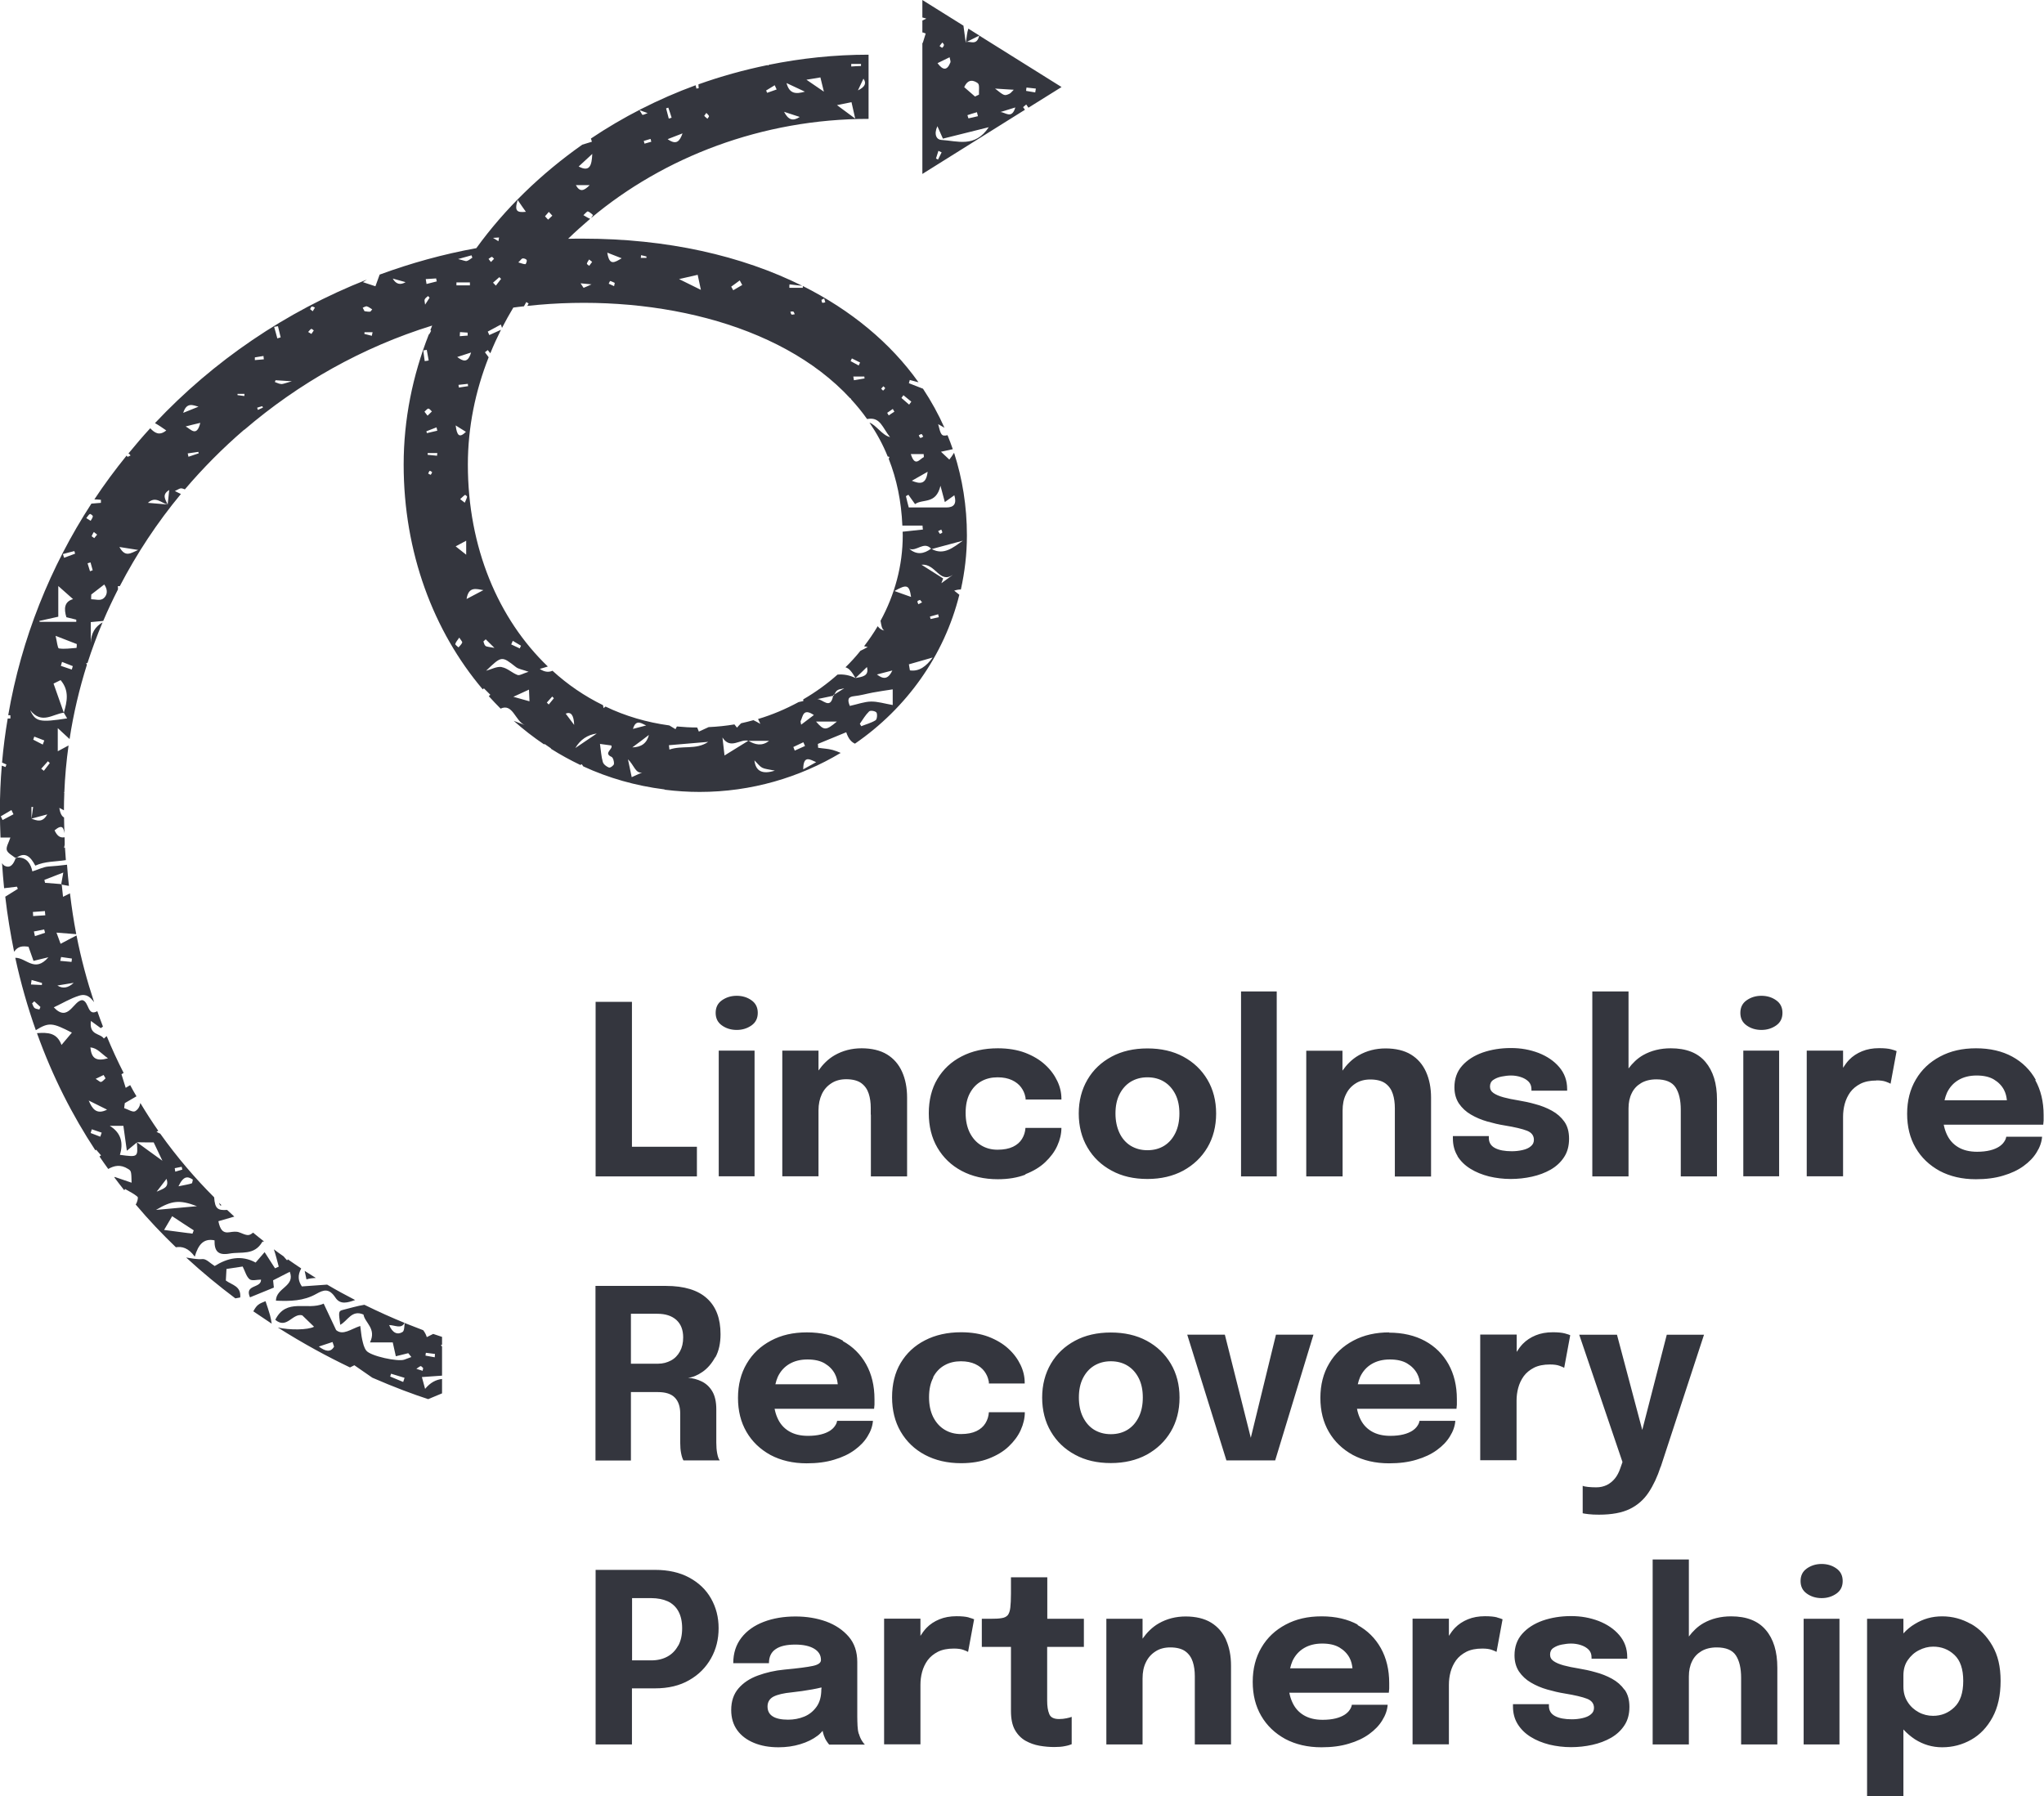 <?xml version="1.0" standalone="no"?>
<!DOCTYPE svg PUBLIC "-//W3C//DTD SVG 1.1//EN" "http://www.w3.org/Graphics/SVG/1.1/DTD/svg11.dtd">
<svg xmlns="http://www.w3.org/2000/svg" id="Layer_1" data-name="Layer 1" viewBox="0 0 159.2 139.92" width="159.2" height="139.92">
  <defs>
    <style>
      .cls-1 {
        fill: #34363e;
        stroke-width: 0px;
      }
    </style>
  </defs>
  <path class="cls-1" d="M153.5,126.5c-.69-.39-1.43-.59-2.23-.59s-1.48.2-2.12.59c-.34.2-.64.45-.9.74v-1.14h-2.83v13.82h2.83v-5.2c.27.3.57.55.9.77.65.41,1.35.62,2.12.62.82,0,1.57-.2,2.26-.59.69-.39,1.24-.97,1.66-1.74.42-.77.63-1.72.63-2.84s-.21-1.99-.64-2.74-.99-1.32-1.68-1.71ZM152.21,133c-.46.44-1.01.66-1.65.66-.39,0-.77-.09-1.12-.28-.35-.19-.64-.45-.86-.8-.22-.34-.33-.74-.33-1.2v-.86c0-.47.11-.87.34-1.2s.51-.59.87-.77c.35-.18.72-.28,1.11-.28.64,0,1.19.21,1.65.64.46.43.69,1.1.69,2.03s-.23,1.62-.7,2.06ZM79.87,91.5c-.62.24-1.34.36-2.15.36-1.07,0-2.01-.22-2.82-.65-.81-.43-1.44-1.04-1.89-1.81-.45-.77-.67-1.67-.67-2.68s.22-1.92.67-2.67c.45-.75,1.07-1.34,1.89-1.76.81-.42,1.75-.63,2.82-.63.8,0,1.52.12,2.13.35.62.24,1.14.55,1.55.93.42.38.73.81.95,1.27.22.46.32.92.32,1.37v.07h-2.79s0-.06,0-.1c0-.03-.01-.07-.02-.11-.05-.26-.16-.51-.33-.74-.17-.23-.41-.42-.71-.56-.3-.14-.67-.22-1.12-.22-.47,0-.9.1-1.27.31-.38.21-.67.52-.89.93-.22.41-.33.92-.33,1.53s.11,1.11.32,1.54c.22.43.51.76.89.99s.8.34,1.28.34.89-.08,1.2-.23c.31-.15.54-.35.7-.61.16-.26.25-.54.27-.86h2.8c0,.46-.11.93-.32,1.39-.21.47-.53.89-.94,1.28-.41.39-.93.7-1.55.94ZM126.84,91.64h-2.82v-14.41h2.82v6c.31-.41.68-.78,1.14-1.04.62-.35,1.34-.53,2.15-.53,1.2,0,2.1.35,2.7,1.06s.9,1.68.9,2.94v5.98h-2.82v-5.19c0-.76-.14-1.34-.41-1.75-.27-.41-.77-.62-1.49-.62-.47,0-.87.1-1.19.29-.32.19-.57.45-.73.79-.17.34-.25.73-.25,1.19v5.29ZM135.78,81.84h2.79v9.79h-2.79v-9.79ZM140.48,126.1h2.79v9.79h-2.79v-9.79ZM143.52,123.16c0,.42-.16.75-.49.98-.33.23-.71.35-1.15.35s-.83-.12-1.15-.35c-.33-.23-.49-.56-.49-.98s.16-.75.49-.98c.33-.23.71-.35,1.15-.35s.83.12,1.15.35c.33.23.49.56.49.98ZM67.82,86.82v-.51c0-.41-.05-.79-.16-1.12-.11-.34-.3-.61-.57-.81-.27-.2-.67-.31-1.18-.31-.44,0-.83.1-1.15.31-.33.21-.58.49-.75.85s-.26.78-.26,1.26v5.14h-2.82v-9.79h2.82v1.55c.34-.48.74-.89,1.26-1.19.63-.36,1.33-.54,2.1-.54s1.46.16,1.98.48c.52.32.91.77,1.17,1.35.26.58.39,1.25.39,2.01v6.14h-2.82v-4.81ZM138.83,78.9c0,.42-.16.75-.49.98-.33.23-.71.35-1.15.35s-.83-.12-1.15-.35c-.33-.23-.49-.56-.49-.98s.16-.75.49-.98c.33-.23.71-.35,1.15-.35s.83.12,1.15.35c.33.23.49.56.49.98ZM146.15,84.17c-.49,0-.9.08-1.24.25-.33.17-.6.39-.8.66-.2.28-.34.58-.43.91-.09.33-.13.67-.13,1v4.64h-2.83v-9.79h2.83v1.34c.14-.22.29-.43.47-.62.28-.29.62-.51,1.01-.67.39-.16.83-.24,1.33-.24.4,0,.71.03.94.09s.36.11.42.14l-.47,2.54c-.06-.04-.18-.09-.37-.16-.19-.07-.44-.1-.74-.1ZM99.44,91.64h-2.78v-14.41h2.78v14.41ZM137.53,126.97c.6.7.9,1.68.9,2.94v5.98h-2.82v-5.19c0-.76-.14-1.34-.41-1.75-.27-.41-.77-.62-1.49-.62-.47,0-.87.1-1.19.29-.32.19-.57.45-.73.79-.17.34-.25.73-.25,1.19v5.29h-2.82v-14.41h2.82v6c.31-.41.68-.78,1.14-1.04.62-.35,1.34-.53,2.15-.53,1.2,0,2.1.35,2.7,1.06ZM104.56,91.64h-2.82v-9.79h2.82v1.55c.34-.48.74-.89,1.26-1.19.63-.36,1.33-.54,2.1-.54s1.46.16,1.98.48c.52.32.91.77,1.17,1.35.26.58.39,1.25.39,2.01v6.14h-2.82v-5.32c0-.41-.05-.79-.16-1.12-.11-.34-.3-.61-.57-.81-.27-.2-.67-.31-1.18-.31-.44,0-.83.1-1.15.31-.33.21-.58.49-.75.85-.18.36-.26.78-.26,1.26v5.14ZM108.21,103.79c-1.06,0-1.99.21-2.8.64-.81.43-1.44,1.02-1.89,1.79-.45.76-.68,1.65-.68,2.67s.22,1.89.66,2.65c.44.76,1.07,1.36,1.87,1.8.81.43,1.75.65,2.82.65.8,0,1.51-.09,2.13-.28.62-.18,1.15-.43,1.59-.75.44-.32.78-.67,1.02-1.07.25-.4.39-.8.42-1.21h-2.79c-.02.13-.07.26-.17.4-.09.14-.23.27-.4.38-.18.11-.4.21-.69.28-.28.07-.62.11-1.01.11-.59,0-1.08-.12-1.48-.36-.4-.24-.7-.58-.9-1.04-.1-.22-.17-.46-.22-.71h7.75c.01-.07.02-.18.03-.32,0-.14,0-.29,0-.43,0-1.04-.22-1.95-.65-2.72s-1.04-1.38-1.83-1.81c-.79-.43-1.73-.65-2.82-.65ZM105.75,107.84c.05-.21.11-.41.19-.59.21-.44.51-.77.9-1,.39-.23.86-.35,1.41-.35s1,.1,1.35.31c.35.21.61.48.78.8.14.26.2.54.23.82h-4.85ZM118.13,103.97v1.34c.14-.22.29-.43.47-.62.28-.29.62-.51,1.01-.67.39-.16.83-.24,1.33-.24.4,0,.71.03.94.09.22.06.36.11.42.14l-.47,2.54c-.06-.04-.18-.09-.37-.16-.19-.07-.44-.1-.74-.1-.49,0-.9.08-1.24.25-.33.17-.6.39-.8.66-.2.28-.34.58-.43.91s-.13.67-.13,1v4.64h-2.83v-9.79h2.83ZM81.85,106.23c-.45.77-.68,1.65-.68,2.64s.23,1.89.68,2.65c.45.77,1.08,1.37,1.88,1.8.8.44,1.73.65,2.79.65s1.99-.22,2.79-.65c.8-.44,1.43-1.04,1.88-1.8.45-.76.68-1.65.68-2.65s-.23-1.88-.68-2.64c-.45-.76-1.08-1.36-1.88-1.79-.8-.43-1.73-.64-2.79-.64s-1.99.21-2.79.64c-.8.43-1.43,1.02-1.88,1.79ZM84.34,107.37c.21-.42.5-.75.87-.98.38-.23.81-.35,1.31-.35s.94.12,1.31.35c.37.23.66.56.87.98.21.42.31.92.31,1.49s-.1,1.08-.31,1.51c-.21.43-.49.76-.87,1-.37.23-.81.35-1.31.35s-.93-.12-1.31-.35c-.37-.23-.66-.57-.87-1-.21-.43-.31-.94-.31-1.51s.1-1.07.31-1.49ZM92.48,103.97h2.92l2.02,8.03,1.96-8.03h2.92l-2.98,9.79h-3.8l-3.05-9.79ZM86.58,91.19c.8.44,1.73.65,2.79.65s1.99-.22,2.79-.65c.8-.44,1.43-1.04,1.88-1.8.45-.76.68-1.65.68-2.65s-.23-1.88-.68-2.64c-.45-.76-1.08-1.36-1.88-1.79-.8-.43-1.73-.64-2.79-.64s-1.99.21-2.79.64c-.8.43-1.43,1.02-1.88,1.79-.45.77-.68,1.65-.68,2.64s.23,1.89.68,2.65c.45.77,1.08,1.37,1.88,1.8ZM87.19,85.25c.21-.42.5-.75.87-.98.38-.23.81-.35,1.31-.35s.94.12,1.31.35c.37.23.66.56.87.98.21.42.31.92.31,1.49s-.1,1.08-.31,1.51c-.21.43-.49.76-.87,1-.37.23-.81.35-1.31.35s-.93-.12-1.31-.35c-.37-.23-.67-.57-.87-1s-.31-.93-.31-1.51.1-1.07.31-1.49ZM72.69,107.31c-.22.41-.33.92-.33,1.53s.11,1.11.32,1.54c.22.43.51.76.89.99s.8.34,1.28.34.89-.08,1.2-.23c.31-.15.54-.35.7-.61.16-.26.25-.54.27-.86h2.8c0,.46-.11.93-.32,1.39-.21.47-.53.89-.94,1.28-.41.39-.93.7-1.55.94-.62.24-1.34.36-2.15.36-1.07,0-2.01-.22-2.82-.65-.81-.43-1.44-1.04-1.89-1.81s-.67-1.67-.67-2.68.22-1.92.67-2.67,1.07-1.34,1.89-1.76c.81-.42,1.75-.63,2.82-.63.8,0,1.52.12,2.13.35.62.24,1.14.55,1.55.93.42.38.73.81.95,1.27.22.46.32.92.32,1.37v.07h-2.79s0-.06,0-.1-.01-.07-.02-.11c-.05-.26-.16-.51-.33-.74-.17-.23-.41-.42-.71-.56-.3-.14-.67-.22-1.12-.22-.47,0-.9.1-1.27.31-.38.21-.67.52-.89.93ZM158.56,84.12c-.43-.77-1.04-1.38-1.83-1.81-.79-.43-1.73-.65-2.82-.65s-1.99.21-2.8.64c-.81.43-1.44,1.02-1.89,1.79-.45.76-.68,1.65-.68,2.67s.22,1.89.66,2.65c.44.76,1.07,1.36,1.87,1.8.81.43,1.75.65,2.82.65.8,0,1.51-.09,2.13-.28.62-.18,1.15-.43,1.59-.75.44-.32.78-.67,1.02-1.07.25-.4.39-.8.42-1.21h-2.79c-.02.13-.07.26-.17.4-.09.14-.23.27-.4.38-.18.11-.4.21-.69.28-.28.07-.62.11-1.01.11-.59,0-1.08-.12-1.48-.36-.4-.24-.7-.58-.9-1.04-.1-.22-.17-.46-.22-.71h7.75c.01-.07.02-.18.03-.32,0-.14,0-.29,0-.43,0-1.04-.22-1.95-.65-2.72ZM151.45,85.72c.05-.21.11-.41.19-.59.21-.44.51-.77.9-1,.39-.23.86-.35,1.41-.35s1,.1,1.35.31c.35.21.61.48.78.8.14.26.2.54.23.82h-4.85ZM113.53,90.06c-.25-.4-.37-.86-.37-1.38v-.18h2.8v.14c0,.36.16.62.48.79.32.17.76.25,1.31.25.28,0,.56-.03.82-.09.27-.06.49-.15.65-.29.17-.13.25-.3.25-.51,0-.33-.18-.57-.54-.71-.36-.14-.94-.28-1.74-.41-.45-.07-.9-.18-1.36-.31-.46-.13-.88-.31-1.27-.54-.38-.22-.69-.51-.93-.86-.23-.35-.35-.77-.35-1.26,0-.67.2-1.23.6-1.68.4-.45.93-.79,1.6-1.03.67-.23,1.4-.35,2.2-.35s1.48.13,2.15.38c.66.26,1.2.62,1.61,1.1.41.48.62,1.05.62,1.71v.13h-2.78v-.11c0-.25-.08-.45-.23-.6-.16-.16-.36-.27-.6-.35-.24-.08-.5-.12-.76-.12-.23,0-.48.03-.73.08-.26.05-.47.14-.65.26-.18.12-.26.3-.26.52,0,.21.09.38.28.51.19.13.45.24.78.33.33.09.72.17,1.16.24.42.07.86.16,1.31.29.46.12.89.29,1.29.51.4.22.72.5.97.85.25.35.37.8.37,1.33,0,.57-.13,1.05-.39,1.44-.26.4-.61.72-1.04.97-.44.25-.92.43-1.46.55-.54.12-1.09.18-1.66.18s-1.15-.07-1.69-.2c-.54-.14-1.02-.33-1.45-.6-.42-.26-.76-.59-1.01-.99ZM75.45,126c.22.06.36.11.42.14l-.47,2.54c-.06-.04-.18-.09-.37-.16-.19-.07-.44-.1-.74-.1-.49,0-.9.08-1.24.25-.33.17-.6.39-.8.66-.2.28-.34.58-.43.91-.09.33-.13.67-.13,1v4.64h-2.83v-9.79h2.83v1.34c.14-.22.29-.43.47-.62.28-.29.62-.51,1.01-.67.39-.16.83-.24,1.33-.24.4,0,.71.03.94.09ZM65.67,104.44c-.79-.43-1.73-.65-2.82-.65s-1.99.21-2.8.64c-.81.43-1.44,1.02-1.89,1.79-.45.76-.68,1.65-.68,2.67s.22,1.89.66,2.65c.44.76,1.07,1.36,1.87,1.8.81.43,1.75.65,2.82.65.8,0,1.51-.09,2.13-.28.62-.18,1.15-.43,1.59-.75.44-.32.78-.67,1.02-1.07.25-.4.39-.8.42-1.21h-2.79c-.02.13-.07.26-.17.4-.09.14-.23.27-.4.38-.18.11-.4.21-.69.28-.28.07-.62.11-1.01.11-.59,0-1.08-.12-1.48-.36-.4-.24-.7-.58-.9-1.04-.1-.22-.17-.46-.22-.71h7.75c.01-.07.02-.18.03-.32,0-.14,0-.29,0-.43,0-1.04-.22-1.95-.65-2.72s-1.04-1.38-1.83-1.81ZM60.39,107.84c.05-.21.11-.41.19-.59.21-.44.51-.77.9-1,.39-.23.86-.35,1.41-.35s1,.1,1.35.31c.35.21.61.48.78.8.14.26.2.54.23.82h-4.85ZM81.56,126.1h2.86v2.19h-2.86v4.19c0,.42.05.77.16,1.03.1.27.36.4.76.4.21,0,.4-.02.59-.06.18-.04.31-.07.4-.11v2.13c-.12.05-.3.11-.53.15-.23.05-.51.07-.82.07-.37,0-.75-.03-1.15-.1-.4-.07-.76-.2-1.1-.39-.33-.19-.61-.47-.82-.84-.21-.37-.31-.87-.31-1.48v-4.99h-2.27v-2.19h.66c.37,0,.66-.01.88-.05.22-.03.37-.11.48-.23.1-.13.17-.32.2-.59.03-.26.05-.63.05-1.1v-1.26h2.83v3.23ZM95.49,127.74c.26.58.39,1.25.39,2.01v6.14h-2.82v-5.32c0-.41-.05-.79-.16-1.12-.11-.34-.3-.61-.57-.81-.27-.2-.67-.31-1.18-.31-.44,0-.83.1-1.15.31-.33.21-.58.49-.75.85-.18.36-.26.78-.26,1.26v5.14h-2.82v-9.79h2.82v1.55c.34-.48.74-.89,1.26-1.19.63-.36,1.33-.54,2.1-.54s1.46.16,1.98.48c.52.32.91.77,1.17,1.35ZM66.89,135.07c-.06-.19-.09-.4-.1-.63-.01-.23-.02-.47-.02-.72v-4.25c0-.8-.22-1.46-.67-1.98-.45-.52-1.03-.91-1.76-1.18-.73-.26-1.52-.39-2.38-.39-.92,0-1.75.14-2.48.42-.73.28-1.31.69-1.73,1.23-.42.54-.64,1.2-.64,1.99h2.78c0-.5.18-.87.53-1.1.35-.24.86-.35,1.52-.35.63,0,1.12.11,1.47.32.35.21.53.5.53.87v.02c0,.21-.21.36-.62.45-.41.09-1.16.19-2.24.29-.74.07-1.42.23-2.05.46-.63.23-1.13.56-1.51,1-.38.44-.57,1-.57,1.69,0,.62.16,1.14.47,1.57.31.43.75.76,1.31.99.56.23,1.19.34,1.91.34.6,0,1.17-.08,1.69-.24.53-.16.98-.38,1.36-.67.15-.11.26-.24.38-.37.03.11.05.23.09.34.06.17.13.33.22.46.09.13.15.22.2.27h2.78c-.06-.06-.14-.15-.23-.3-.09-.14-.17-.32-.23-.53ZM63.97,131.58c0,.57-.12,1.02-.37,1.37-.25.35-.57.61-.96.77-.39.16-.81.24-1.26.24-.53,0-.94-.09-1.2-.26-.27-.17-.4-.43-.4-.77s.16-.61.47-.77c.32-.16.79-.27,1.42-.33.53-.06,1.06-.13,1.6-.23.25-.04.49-.1.71-.15v.12ZM49.22,78.04v11.29h5.06v2.31h-7.89v-13.6h2.83ZM53.68,122.89c-.74-.4-1.63-.6-2.66-.6h-4.63v13.6h2.83v-4.37h1.8c1.03,0,1.92-.21,2.66-.64.74-.42,1.3-.99,1.7-1.7.4-.71.59-1.49.59-2.35s-.2-1.62-.59-2.31c-.39-.69-.96-1.23-1.7-1.63ZM52.82,128.19c-.2.37-.48.66-.83.85-.36.2-.78.3-1.27.3h-1.49v-4.85h1.49c.5,0,.93.09,1.29.25.36.17.64.43.83.78.19.35.29.79.29,1.32s-.1.98-.3,1.35ZM55.72,105.73c.27-.49.4-1.1.4-1.8,0-1.22-.35-2.15-1.06-2.79-.7-.64-1.77-.97-3.19-.97h-5.49v13.6h2.76v-5.33h2.09c.61,0,1.05.14,1.33.43.28.29.42.7.42,1.24v2.27c0,.31.02.58.07.83.05.25.11.43.18.55h2.83c-.09-.1-.15-.29-.2-.54-.05-.26-.07-.54-.07-.84v-2.6c0-.59-.11-1.06-.32-1.41-.21-.35-.49-.6-.82-.76-.33-.16-.69-.26-1.06-.28.36-.04.73-.19,1.12-.46.39-.27.72-.65.99-1.14ZM52.96,105.27c-.17.31-.4.55-.7.71s-.63.25-1,.25h-2.12v-3.89h2.06c.63,0,1.12.16,1.48.48.35.32.53.77.53,1.36,0,.42-.08.78-.25,1.09ZM59.02,78.9c0,.42-.16.75-.49.98-.33.23-.71.35-1.15.35s-.83-.12-1.15-.35c-.33-.23-.49-.56-.49-.98s.16-.75.49-.98c.33-.23.71-.35,1.15-.35s.83.12,1.15.35c.33.23.49.56.49.98ZM105.76,126.56c-.79-.43-1.73-.65-2.82-.65s-1.99.21-2.8.64c-.81.43-1.44,1.02-1.89,1.79-.45.76-.68,1.65-.68,2.67s.22,1.89.66,2.65c.44.76,1.07,1.36,1.87,1.8.81.43,1.75.65,2.82.65.8,0,1.51-.09,2.13-.28.62-.18,1.15-.43,1.59-.75.44-.32.78-.67,1.02-1.07.25-.4.39-.8.42-1.21h-2.79c-.02.13-.07.26-.17.4-.09.14-.23.27-.4.38-.18.11-.4.21-.69.28-.28.07-.62.11-1.01.11-.59,0-1.08-.12-1.48-.36-.4-.24-.7-.58-.9-1.04-.1-.22-.17-.46-.22-.71h7.75c.01-.07.02-.18.03-.32,0-.14,0-.29,0-.43,0-1.04-.22-1.95-.65-2.72s-1.04-1.38-1.83-1.81ZM100.48,129.97c.05-.21.11-.41.19-.59.21-.44.51-.77.9-1,.39-.23.86-.35,1.41-.35s1,.1,1.35.31c.35.21.61.48.78.8.14.26.2.54.23.82h-4.85ZM116.61,126c.22.06.36.11.42.14l-.47,2.54c-.06-.04-.18-.09-.37-.16-.19-.07-.44-.1-.74-.1-.49,0-.9.08-1.24.25-.33.17-.6.39-.8.66-.2.28-.34.58-.43.91s-.13.67-.13,1v4.64h-2.83v-9.79h2.83v1.34c.14-.22.29-.43.47-.62.28-.29.62-.51,1.01-.67.39-.16.83-.24,1.33-.24.4,0,.71.03.94.09ZM126.54,131.63c.25.35.37.8.37,1.33,0,.57-.13,1.05-.39,1.44-.26.4-.61.72-1.04.97-.44.25-.92.43-1.46.55-.54.12-1.09.18-1.66.18s-1.15-.07-1.69-.2c-.54-.14-1.02-.33-1.45-.6-.42-.26-.76-.59-1.01-.99-.25-.4-.37-.86-.37-1.38v-.18h2.8v.14c0,.36.16.62.48.79.32.17.76.25,1.31.25.28,0,.56-.03.82-.09s.49-.15.65-.29c.17-.13.25-.3.25-.51,0-.33-.18-.57-.54-.71-.36-.14-.94-.28-1.74-.41-.45-.07-.9-.18-1.36-.31-.46-.13-.88-.31-1.27-.54-.38-.22-.69-.51-.93-.86-.23-.35-.35-.77-.35-1.26,0-.67.2-1.23.6-1.68.4-.45.93-.79,1.6-1.03.67-.23,1.4-.35,2.2-.35s1.48.13,2.15.38c.66.26,1.2.62,1.61,1.1.41.48.62,1.05.62,1.71v.13h-2.78v-.11c0-.25-.08-.45-.23-.6-.16-.16-.36-.27-.6-.35-.24-.08-.5-.12-.76-.12-.23,0-.48.03-.73.08-.26.05-.47.14-.65.26-.18.12-.26.3-.26.52,0,.21.09.38.28.51.19.13.45.24.78.33.33.09.72.17,1.16.24.42.07.86.16,1.31.29.46.12.89.29,1.29.51s.72.5.97.85ZM129.34,114.26c-.25.77-.56,1.43-.93,1.99-.37.56-.85.99-1.46,1.29-.61.3-1.41.45-2.41.45-.31,0-.58-.01-.82-.04-.24-.03-.39-.05-.45-.07v-2.14c.08.04.22.07.42.09.2.02.41.03.64.03.3,0,.57-.06.82-.18.24-.12.45-.29.63-.51.18-.22.31-.48.41-.77l.18-.51-3.37-9.92h2.94l1.97,7.42,1.91-7.42h2.9l-3.37,10.29ZM55.98,81.84h2.79v9.79h-2.79v-9.79ZM1.25,66.87s-.02-.02-.03-.03c-.15.45-.41.85-.88.59-.07-.04-.13-.11-.18-.19.05.66.09,1.32.16,1.95.33-.04.66-.08,1-.12.02.06.05.11.07.17-.34.21-.67.41-.98.61.17,1.48.41,2.91.69,4.29.31-.46.69-.45,1.12-.39.12.34.24.69.39,1.1.37-.09.67-.16,1.16-.28-1.07,1.24-1.72.03-2.58.04.43,1.99.97,3.86,1.6,5.64,1.04-.65,1.32-.57,2.81.19-.23.27-.45.53-.81.96-.35-.95-1.04-.98-1.91-.92,1.22,3.41,2.78,6.44,4.55,9.13.02-.02.04-.03.06-.05.13.15.25.29.38.44-.04.03-.08.06-.12.09.22.33.45.65.68.97.47-.26.95-.38,1.55,0,.24.15.25.18.27,1.07-.44-.15-.85-.29-1.32-.45,0,.01-.01.03-.02.04.25.34.51.67.77,1,.02-.03.04-.07.06-.1.33.2.7.36.98.62.06.06-.03.42-.15.59,1.01,1.2,2.06,2.3,3.13,3.33.47-.08.97.04,1.47.73.28-.96.7-1.44,1.54-1.27-.02.86.29,1.19,1.18,1.03.9-.16,1.91.17,2.54-.91.01-.02.07-.03.14-.03-.29-.22-.57-.46-.86-.69-.34.28-.45.23-1.07-.02-.22-.09-.51-.05-.76-.01-.54.09-.74-.23-.87-.86.43-.13.85-.25,1.24-.36-.19-.17-.37-.35-.56-.52-.73.05-.95-.09-1.01-.98-1.47-1.47-2.89-3.12-4.2-4.96-.09-.04-.19-.08-.29-.15.05-.02.09-.04.14-.07-.48-.69-.95-1.42-1.4-2.17-.04.27-.17.5-.4.64-.19.11-.57-.15-.86-.24.02-.13.03-.26.05-.39.29-.17.59-.34.91-.53-.17-.28-.33-.57-.49-.87-.11.07-.21.13-.35.21-.13-.42-.23-.74-.33-1.06.06-.03.12-.07.17-.1-.47-.92-.91-1.88-1.32-2.87-.07.06-.14.12-.22.19-.29-.43-1.16-.23-1.01-1.37.3.22.51.37.77.56.05-.04.11-.08.17-.12-.15-.39-.3-.8-.44-1.2-.78.43-.63-.74-1.16-.86-.7,0-1.08,1.78-2.23.56.68-.32,1.3-.7,1.98-.91.58-.18.88.14,1.16.51-.54-1.64-1.01-3.36-1.37-5.2-.38.2-.78.4-1.24.65-.09-.25-.19-.53-.32-.87.58.04,1.06.08,1.54.12-.2-1.03-.36-2.09-.49-3.18-.17.08-.34.17-.54.27-.04-.38-.07-.67-.1-.94-.01,0-.03,0-.04,0l.04-.04s-.04.04-.04.03c0-.01,0-.02,0-.04-.42-.03-.84-.07-1.26-.1-.02-.08-.04-.15-.05-.23.43-.17.87-.34,1.47-.57-.07.4-.12.65-.16.9,0,0,.02,0,.03,0,0,.01,0,.03,0,.04.19.03.38.07.57.1-.06-.54-.11-1.1-.15-1.65-.48.06-.96.11-1.45.14-.38.03-.75.22-1.25.38-.11-.54-.41-1.12-1.17-1.08-.02.01-.04.03-.06.04h0ZM3.07,78.64c-.13-.04-.28-.04-.38-.12-.09-.08-.13-.23-.19-.36.06-.05.11-.1.17-.16.16.15.32.3.48.44-.03.06-.05.12-.08.19ZM3.25,76.73c-.28-.01-.56-.03-.84-.04.02-.12.03-.24.05-.35.27.08.54.16.81.23,0,.05,0,.11-.01.16ZM7.82,88.55c-.25-.1-.51-.2-.76-.29.03-.1.06-.19.09-.29.26.09.52.17.77.26-.04.11-.07.22-.11.32ZM14.99,96.1c-.7-.09-1.4-.18-2.21-.29.18-.3.36-.61.63-1.07.59.39,1.13.75,1.68,1.1-.03.09-.07.17-.1.26ZM12.15,94.25c1.23-.73,1.82-.81,3.19-.29-1.01.09-2.02.19-3.19.29ZM15.02,91.89c-.03.12-.04.27-.08.29-.24.08-.5.12-1.04.23.41-.86.74-.77,1.12-.52ZM14.15,90.89c.02.07.03.15.05.22-.18.05-.37.11-.55.16-.01-.09-.03-.18-.04-.27.18-.04.36-.07.54-.11ZM12.2,92.83c.34-.44.52-.68.77-1,.22.68-.22.75-.77,1ZM9.61,87.7c.08.58.16,1.14.27,1.94.35-.29.57-.47.79-.65,0,0,0-.01,0-.02v.02s0-.02,0-.01h.01c.4.01.81.01,1.29.01.18.38.37.78.68,1.43-.81-.59-1.39-1-1.97-1.43h-.02s0,0,0,0c.09,1.16.09,1.16-1.32.97.28-.93.1-1.71-.79-2.26h1.06ZM8.41,82.44c-.93.26-1.29,0-1.37-.85.54.05.82.46,1.37.85ZM8.22,84c-.12.1-.22.25-.35.28-.09.02-.21-.12-.42-.24.26-.12.44-.21.62-.3.05.09.1.17.15.26ZM8.34,86.44c-.83.42-1.16-.07-1.43-.71.43.21.86.43,1.43.71ZM4.76,74.55c.28.04.56.08.84.12,0,.09-.02.17-.03.26-.29-.03-.59-.06-.88-.08.02-.1.05-.2.07-.3ZM5.74,76.56q-.65.61-1.27.21c.53-.09.9-.15,1.27-.21ZM2.72,72.92c-.03-.12-.05-.24-.08-.36.26-.05.53-.11.8-.16.02.09.05.17.07.26-.26.09-.52.18-.78.26ZM3.5,70.97c0,.11.02.22.03.33-.32.02-.64.04-.95.06,0-.11-.01-.22-.02-.32.31-.02.63-.05.94-.07ZM79.69,8.34c.08-.07.16-.13.24-.2.06.08.11.16.17.25l2.58-1.61-6.41-4.01c-.18.78-.64.45-.98.49-.03.01-.05.03-.08.04,0-.01,0-.03,0-.04-.06-.42-.11-.83-.17-1.26l-3.2-2v1.36c.1.03.2.05.31.09-.11.05-.21.1-.31.15v.97s.01-.03.02-.05c.08.03.16.06.24.09-.08.25-.15.49-.23.74-.01,0-.02,0-.03-.01v10.21l7.99-5c-.05-.07-.1-.14-.15-.21ZM79.95,6.82c.24.03.49.05.73.08-.02.1-.03.2-.05.3-.24-.04-.47-.08-.71-.12,0-.08.02-.17.03-.26ZM76.17,6.5c.14.1.06.57.08.87-.1.05-.21.1-.31.15-.29-.25-.57-.5-.84-.73.31-.7.77-.52,1.07-.3ZM76.17,9.05c-.25.06-.49.12-.74.17-.01,0-.05-.16-.08-.25.25-.08.49-.16.74-.23.03.11.05.21.08.32ZM73.39,3.3c.05.07.13.13.13.2,0,.08-.07.17-.13.22-.02.02-.12-.07-.21-.13.07-.1.14-.19.22-.28ZM73.96,4.46c.03.17.1.32.06.41-.26.65-.58.61-1,.05.34-.17.61-.3.94-.46ZM73.06,12.43c-.05-.03-.11-.05-.16-.08.06-.2.13-.4.19-.6.08.04.16.08.25.12-.09.19-.18.37-.28.56ZM73.31,10.9c-.35-.02-.6-.41-.3-1.07.16.35.25.57.43.97,1.1-.27,2.24-.56,3.57-.89-1.08,1.63-2.45,1.06-3.7.99ZM78.95,7c-.15.15-.23.26-.34.31-.38.17-.39.16-1.11-.41.67.04,1.02.07,1.45.09ZM77.91,8.73c.34-.11.68-.21,1.17-.36-.28.96-.8.35-1.17.36ZM51.75,61.5s.03.01.05.02c.88.11,1.78.17,2.69.17,4.04,0,7.79-1.13,10.99-3.04-.21-.09-.41-.17-.63-.23-.36-.1-.75-.11-1.13-.17,0-.1-.01-.2-.02-.3.71-.29,1.42-.58,2.21-.91.17.52.41.77.68.89,4.01-2.76,6.95-6.85,8.13-11.6-.13-.1-.26-.2-.4-.32.21-.07.37-.09.52-.09.3-1.36.47-2.76.47-4.21,0-2.27-.35-4.42-1-6.44-.11.19-.24.36-.37.53-.17-.16-.35-.32-.65-.61.44-.1.68-.15.92-.2,0,.01,0,.02.01.03-.13-.38-.27-.75-.42-1.12-.48.12-.53-.05-.73-.86.17.1.33.19.49.28-.47-1.06-1.03-2.07-1.67-3.04-.37-.14-.74-.29-1.1-.43.02-.08.05-.17.07-.25.23.06.45.12.68.18-2.18-3.07-5.25-5.61-9.01-7.5,0,.04,0,.09,0,.14h-1.05c0-.09,0-.18.01-.27.33.04.66.08.99.11-4.72-2.35-10.53-3.67-17.08-3.67-.39,0-.77,0-1.15.01.55-.54,1.13-1.05,1.72-1.56,0,0,0,0,0,0-.16-.04-.31-.16-.53-.28.16-.14.28-.31.35-.29.14.04.27.18.4.28-.05.07-.11.18-.16.24,5.66-4.75,13.32-7.73,21.62-7.73v-5c-2.66,0-5.27.28-7.78.79,0,.02-.01.03-.02.05-.02-.01-.05-.02-.07-.03-1.85.38-3.65.88-5.38,1.5,0,.1.01.2.02.3-.06.01-.12.02-.18.03-.02-.09-.04-.17-.06-.26-2.92,1.07-5.67,2.48-8.17,4.16,0,0,.01,0,.02,0,.02.08.05.16.07.24-.25.08-.5.15-.75.23-3.22,2.27-6.03,4.99-8.25,8.06-2.59.47-5.11,1.17-7.53,2.06-.13.36-.22.61-.33.91-.28-.09-.56-.19-.97-.32.11-.07.21-.13.3-.2-6.32,2.49-11.95,6.34-16.5,11.18.29.16.58.36.88.57-.55.45-.91.18-1.25-.17-.59.64-1.15,1.3-1.7,1.97,0,0,.01,0,.01,0,.06.01.11.1.16.15-.08.04-.15.07-.23.11-.03-.03-.05-.07-.08-.1-.89,1.1-1.73,2.23-2.51,3.41.17,0,.34.02.51.03,0,.08,0,.16,0,.24-.25.02-.49.04-.74.06,0,0,0,0,0,0-3.2,4.92-5.45,10.5-6.48,16.48.06,0,.11,0,.17.01,0,.08,0,.16,0,.25h-.21c-.19,1.13-.34,2.27-.44,3.43.11.05.23.1.34.15-.02.07-.05.14-.07.2-.09-.04-.19-.07-.29-.11-.1,1.19-.15,2.38-.15,3.59,0,.69.03,1.35.05,2.01h.77c-.12.38-.35.73-.28.98.08.25.42.41.67.61,0,0,0,0,0-.01.03,0,.06,0,.09,0,.69-.51,1.11-.05,1.46.61.77-.35,1.59-.3,2.38-.43-.02-.33-.05-.65-.07-.98-.02.01-.04.02-.07.03.02-.09.04-.18.05-.25,0-.19,0-.39-.01-.58-.39.08-.61-.17-.78-.54.65-.54.7-.13.77.23-.01-.41-.03-.81-.03-1.23-.17-.09-.3-.3-.37-.75.14.07.25.13.36.19,0-.45.01-.91.03-1.36-.02,0-.04,0-.06.01.02-.01.04-.03.06-.04.05-1.23.16-2.45.33-3.66-.22.12-.48.26-.84.45v-1.8c.32.3.62.57.92.85.3-1.98.76-3.91,1.35-5.79-.02-.05-.04-.09-.06-.14.03,0,.06.01.1.02.35-1.08.74-2.14,1.18-3.18-.59.34-.89.85-.92,1.59v-1.61c.35-.03.66-.06.97-.09.35-.83.74-1.65,1.15-2.46,0-.08,0-.17-.01-.25.05,0,.09,0,.14,0v.02c1.33-2.56,2.93-4.98,4.77-7.2-.09-.03-.23-.12-.47-.23.24-.11.35-.2.47-.21.1,0,.21.04.31.08,1.41-1.66,2.95-3.21,4.61-4.64,0,0,0,0,0,0,0,0,.01,0,.02,0,4.23-3.63,9.2-6.44,14.63-8.12-.05.12-.09.24-.14.36.02.01.04.03.06.04-.06.1-.12.28-.18.29,0,0,0,0,0,0-1.26,3.2-1.96,6.62-1.96,10.14,0,6.84,2.32,12.98,6.16,17.51.03-.03.06-.05.09-.08.17.17.33.33.5.5-.04.04-.08.07-.12.11.3.33.6.65.92.97.95-.44,1.14.97,1.88,1.28-.28-.11-.57-.22-.86-.33.75.67,1.54,1.28,2.37,1.84.01-.01.02-.03.03-.04.17.12.34.23.51.35,0,0-.01.02-.02.02.74.47,1.51.89,2.3,1.27.04-.02.08-.04.11-.06.04.06.08.12.12.17,1.97.91,4.08,1.51,6.3,1.79,0,0,0,0,0-.01ZM66.82,7.04c.23-.48.32-.68.43-.91q.39.52-.43.91ZM67.06,4.97c0,.06,0,.11,0,.17-.25.01-.51.02-.76.04,0-.07,0-.14,0-.2h.76ZM66.32,7.96c.08.36.16.69.29,1.28-.53-.4-.9-.66-1.42-1.05.46-.09.75-.15,1.13-.23ZM63.9,6.04c.1.41.18.72.27,1.1-.45-.31-.82-.56-1.36-.93.43-.07.71-.11,1.09-.18ZM62.69,7.14c-.73.21-1.21.16-1.43-.67.42.2.84.39,1.43.67ZM62.29,9.11c-.53.35-.89.24-1.22-.4.45.15.81.27,1.22.4ZM60.34,6.64c.05.11.1.22.15.33-.25.09-.5.17-.74.26-.03-.06-.05-.12-.08-.18.22-.14.45-.28.67-.41ZM55.01,8.79c.08.09.17.16.21.25.02.04-.08.14-.12.21-.09-.08-.18-.14-.25-.23,0-.01.09-.12.17-.23ZM52,10.84c.43-.17.76-.29,1.16-.45-.22.61-.47.94-1.16.45ZM52.05,8.38c.09.26.18.52.26.79-.07.02-.14.05-.22.07-.07-.27-.14-.54-.21-.8.05-.02.11-.04.16-.05ZM50.73,11.04c-.18.05-.35.1-.53.15-.02-.07-.04-.14-.06-.21.18-.05.36-.11.53-.16.02.08.04.15.06.23ZM50.44,8.81c-.13.05-.26.12-.39.14-.03,0-.09-.12-.24-.37.31.11.47.17.63.23ZM46.13,11.99c-.04.89-.19,1.44-1.06.98.32-.3.64-.59,1.06-.98ZM45.93,14.42c-.43.43-.75.59-1.08,0h1.08ZM.2,63.88c-.04-.1-.09-.19-.14-.29.28-.16.56-.33.83-.49.05.11.1.22.16.33-.29.15-.57.3-.85.45ZM7.57,41.64c-.08.09-.15.19-.23.28-.09-.07-.21-.14-.2-.16.04-.11.11-.22.17-.32.08.07.17.13.25.2ZM5.79,42.92c.02.07.04.14.06.21-.29.11-.57.21-.86.32-.03-.1-.06-.19-.09-.29.3-.08.59-.16.89-.23ZM4.54,48.05v-2.4c.44.39.77.68,1.15,1.02-.69.2-.72.75-.52,1.41.27.07.52.13.77.19,0,.06,0,.12,0,.17h-2.85s-.02-.05-.03-.07c.46-.1.93-.21,1.48-.33ZM2.45,63.79s0,0,0,0h0v-.93s.08,0,.13,0c-.04.3-.08.61-.13.91,0,0,0,0,0,0,.38-.1.76-.2,1.23-.33-.37.67-.8.49-1.23.33ZM3.41,60.04c-.07-.05-.13-.11-.2-.16.18-.19.35-.39.52-.58.05.05.1.09.15.14-.16.2-.32.41-.47.61ZM2.59,57.62c.03-.08.05-.16.08-.24.26.1.52.2.78.3-.04.11-.08.21-.12.32-.25-.13-.49-.25-.74-.38ZM2.35,55.32c.9,1.14,1.77.29,2.62.2,0,0,0,0,0,0h0s0,0,0,0c0,0,0,0,0,0-.26-.75-.53-1.49-.8-2.27.16-.08.36-.17.55-.27.69.81.51,1.67.25,2.54,0,0,0,0,0,0,0,0,0,0,0,0,.09.15.18.3.26.44-2.13.33-2.47.27-2.88-.64ZM5.6,52.16c-.29-.1-.57-.19-.86-.29.03-.1.06-.21.09-.31.28.11.56.22.84.33-.03.09-.05.18-.08.27ZM5.96,50.47c-.46.03-.93.11-1.37.04-.11-.02-.15-.53-.26-.98.68.26,1.17.45,1.65.64,0,.1,0,.2-.02.3ZM6.72,40.36c.12-.14.18-.27.28-.32.05-.02.24.12.23.18-.01.12-.11.24-.17.35-.1-.06-.2-.12-.34-.21ZM7.01,44.5c-.06-.21-.13-.42-.19-.62.08-.03.15-.05.23-.07.06.2.11.41.17.61-.07.03-.14.06-.21.08ZM8,46.65c-.22.15-.6.03-.9.03,0-.12,0-.25.01-.37.32-.24.63-.49,1.01-.78.33.47.22.9-.12,1.13ZM9.3,42.61c.5.08.88.14,1.46.23-.6.26-1,.6-1.46-.23ZM13.06,39.3s0,0,0,0c-.51-.04-1.03-.09-1.54-.13.61-.56,1.03.02,1.54.13,0,0,0,0,0,0,0,0,0,0,0,0-.17-.38-.49-.76.12-1.13-.04.38-.08.75-.12,1.13,0,0,0,0,0,0ZM14.27,32.16c.27-.85.75-.6,1.19-.48-.34.14-.68.28-1.19.48ZM14.68,35.58c-.02-.09-.04-.17-.06-.26.28-.04.55-.08.83-.12,0,.04.02.07.03.11-.27.09-.53.18-.8.27ZM14.46,33.22c.35-.09.7-.18,1.14-.28-.28,1.15-.75.48-1.14.28ZM19.03,30.85c-.18-.02-.36-.05-.53-.07,0-.03,0-.07,0-.1h.54c0,.06,0,.12-.01.17ZM20.08,31.92c-.02-.05-.04-.11-.05-.16.13-.04.26-.09.4-.12,0,0,.03.07.05.11-.13.06-.26.12-.39.18ZM19.85,28.06c0-.07,0-.15,0-.22.22-.04.44-.07.67-.11.01.09.02.18.03.26-.23.02-.46.04-.69.06ZM21.65,25.41c.07.29.14.58.21.87-.09.03-.17.05-.26.08-.08-.3-.16-.6-.25-.9.1-.02.2-.03.3-.05ZM21.89,29.91c-.16,0-.32-.1-.48-.15.02-.05.03-.1.05-.14.31.02.62.04,1.27.08-.48.13-.66.22-.83.22ZM24.25,26.01c-.11-.07-.18-.11-.25-.15.08-.08.15-.19.24-.24.04-.02.13.07.2.12-.06.09-.13.19-.19.28ZM24.35,24.24c-.07-.05-.13-.11-.2-.16.04-.07.08-.19.14-.2.07-.02.16.05.24.08-.06.09-.12.19-.17.28ZM28.58,23.87c.14.03.27.15.41.23-.06.06-.11.17-.17.18-.14.01-.29-.02-.43-.04-.05-.09-.1-.18-.14-.27.11-.04.24-.13.34-.11ZM28.97,26.16c-.2-.05-.39-.1-.59-.15,0-.04,0-.08.01-.13h.63c-.02.09-.04.18-.06.27ZM52.14,58.39c-.01-.11-.03-.22-.04-.34,1.02-.09,2.04-.17,3.06-.26-.95.65-2.03.25-3.02.6ZM58.3,57.7s0,0-.01,0c-.6.37-1.19.73-1.86,1.15-.05-.43-.1-.92-.16-1.4.63.98,1.39.07,2.02.26h0s0,0,0,0c0,0,0,0,0,0,0,0,0,0,.01,0h1.6c-.56.44-1.09.3-1.6,0h-.01ZM58.76,59.23c.27.27.41.47.6.57.21.11.47.12.99.23q-1.46.47-1.59-.81ZM61.79,58.19c.26-.12.52-.25.78-.37.05.1.09.19.13.29-.27.12-.53.24-.8.36-.04-.09-.07-.18-.11-.28ZM62.36,56.17c.18-.35.17-1.05,1.03-.47-.41.31-.68.51-.99.75-.02-.14-.06-.23-.04-.28ZM62.56,59.93c.01-1.17.56-.74,1.01-.56-.27.15-.54.3-1.01.56ZM63.56,56.21h1.62c-.86.72-1,.71-1.62,0ZM64.98,54.11s-.03.06-.05.09c-.01,0-.03,0-.04,0-.22,1.13-.82.24-1.24.26.41-.09.83-.17,1.24-.26,0-.02,0-.03.01-.05l.03.04s-.03-.04-.03-.04c.03-.02.05-.03.08-.05.19-.36.23-.38.77-.48-.3.19-.54.33-.77.48ZM68.19,56.11c-.34.21-.74.31-1.11.46-.04-.06-.08-.13-.11-.19.23-.33.44-.69.72-.96.1-.1.47-.04.57.08.09.12.05.54-.06.6ZM69.53,54.92c-.64-.11-1.17-.28-1.69-.27-.53.01-1.05.21-1.65.34-.21-.51-.13-.71.33-.76.49-.05.97-.19,1.45-.28.48-.09.97-.16,1.56-.25v1.21ZM68.3,52.54c.34-.09.67-.17,1.2-.31-.35.74-.73.67-1.2.31ZM70.87,52.22c-.03-.16-.05-.31-.08-.47.62-.18,1.23-.35,1.85-.53-.49.68-1.05,1.11-1.77,1ZM69.67,46.04c.96-.55,1.15-.49,1.29.46-.44-.15-.84-.3-1.29-.46ZM71.46,46.84c.02-.06.13-.07.2-.11.05.06.1.13.16.19-.1.05-.19.1-.29.15-.03-.08-.09-.17-.07-.23ZM72.48,48.22c-.02-.06-.03-.13-.05-.19.21-.06.43-.12.64-.18.02.08.03.15.05.23-.21.05-.43.09-.64.14ZM73.32,45.43c.05-.12.09-.24.14-.37-.49-.31-.97-.62-1.69-1.07,1.11-.11,1.4,1.5,2.44.79-.29.22-.59.43-.89.65ZM72.57,42.77s-.01,0-.02,0c0-.01-.02-.02-.03-.03-.56.41-1.12.51-1.7.01.57.24,1.13-.62,1.7-.01,0,0,0,0,0,0l.03.03s-.03-.03-.02-.02c.01,0,.02.01.04.02.81-.22,1.62-.43,2.42-.65-.75.53-1.48,1.16-2.42.65ZM73.06,41.38c.08-.04.16-.09.25-.13.03.08.09.16.08.23-.01.05-.12.07-.18.11-.05-.07-.09-.14-.14-.21ZM73.25,37.84c.18.66.25.92.34,1.27.3-.21.5-.36.74-.53.2.66-.03.95-.62.95-.95,0-1.9,0-2.93,0-.07-.26-.15-.57-.22-.88.06-.04.12-.07.19-.11.15.21.31.43.52.73.61-.44,1.63.05,1.98-1.43ZM71.02,37.45c.37-.21.74-.42,1.23-.7-.12,1.04-.63.94-1.23.7ZM71.95,35.61c-.32.14-.68.82-1.01-.24h1c0,.09.03.23.01.24ZM71.79,33.81s.08.13.12.2c-.07.04-.16.11-.22.1-.06-.01-.09-.13-.13-.2.08-.04.16-.11.23-.09ZM70.37,30.79c.2.17.41.33.61.5-.06.08-.11.15-.17.23-.2-.17-.4-.35-.6-.52.05-.07.1-.14.15-.21ZM69.54,31.86c.04.07.08.14.12.21-.15.09-.29.19-.44.29-.04-.07-.08-.13-.12-.2.14-.1.29-.2.43-.3ZM68.8,30.09c.05.05.15.12.14.15-.03.07-.1.13-.16.19-.05-.05-.1-.1-.15-.15.06-.06.11-.13.17-.19ZM67.34,29.48c-.28.05-.55.09-.83.14-.02-.1-.03-.19-.05-.29h.86c0,.05.01.1.02.15ZM66.35,27.92c.21.11.42.21.64.32-.04.08-.07.16-.11.23-.21-.11-.42-.23-.63-.34.03-.07.07-.14.1-.21ZM64.19,23.24c.03.1.06.2.09.31-.08.01-.18.06-.23.03-.05-.02-.05-.15-.07-.22.07-.04.14-.07.21-.11ZM61.79,24.27c.05.03.07.13.11.21-.08,0-.18.05-.25.02-.05-.03-.06-.14-.09-.22.08,0,.17-.04.23,0ZM57.62,21.85c.06.12.13.24.19.35-.23.14-.47.28-.7.41-.05-.09-.11-.19-.16-.28.22-.16.45-.32.67-.49ZM54.34,21.41c.09.43.16.74.25,1.17-.52-.26-.95-.47-1.7-.84.68-.15,1.03-.23,1.44-.33ZM49.93,19.88c.14.03.28.06.42.1,0,0,0,.11,0,.11-.15,0-.3,0-.44,0,0-.07.02-.15.02-.22ZM48.42,20.12c-.56.33-.96.61-1.12-.44.42.17.7.28,1.12.44ZM47.88,22.04c-.02.08-.04.17-.05.25-.14-.06-.28-.13-.42-.19.04-.07.09-.22.12-.21.12.03.24.1.36.15ZM45.88,20.21c.11.09.17.14.24.19-.07.1-.15.21-.23.31-.06-.06-.19-.13-.18-.17.02-.11.11-.21.17-.32ZM46.07,22.15c-.2.09-.4.19-.61.27-.02,0-.09-.13-.24-.35.36.03.6.06.85.08ZM42.75,16.51c.09.1.18.19.27.29-.11.1-.22.21-.33.31-.08-.09-.16-.17-.24-.26.1-.12.2-.23.3-.35ZM40.93,20.58c-.15,0-.29-.06-.56-.14.18-.17.25-.3.34-.31.1-.01.27.04.31.13.04.07-.06.32-.1.32ZM40.32,15.58c.27.39.4.59.64.92-.64.06-.93,0-.64-.92ZM39.03,21.72c-.14.18-.27.35-.41.53-.07-.08-.15-.15-.22-.23.16-.14.33-.29.49-.43.05.04.09.09.13.13ZM38.87,18.5c-.02.1-.04.2-.05.29-.14-.09-.28-.18-.42-.26.16-.01.32-.02.47-.03ZM38.32,20s.11.1.16.16c-.08.08-.16.16-.24.25-.05-.06-.1-.12-.19-.24.09-.06.17-.14.27-.16ZM36.72,19.88c.02.06.05.12.07.19-.14.09-.28.22-.43.26-.11.03-.25-.05-.68-.15.54-.15.79-.22,1.04-.29ZM35.74,30.19c-.01-.07-.02-.14-.03-.21.24-.03.49-.05.73-.08,0,.06.01.12.02.18-.24.04-.48.07-.72.11ZM36.38,38.7c-.04.16-.12.31-.18.46-.09-.07-.19-.14-.36-.28.16-.14.26-.25.38-.33.02-.01.17.11.16.15ZM35.61,27.81c.31-.1.62-.2,1.08-.35-.26.88-.65.66-1.08.35ZM35.81,26.19c0-.11.01-.21.02-.32.2.01.4.03.59.04,0,.08,0,.15.01.23-.21.02-.42.03-.63.05ZM36.6,22c0,.08,0,.16,0,.23h-1.05c0-.08,0-.16,0-.23h1.05ZM36.29,33.64c-.53.52-.7.27-.8-.5.37.23.56.35.8.5ZM30.59,21.7c.37.1.64.18,1,.28q-.63.37-1-.28ZM33.11,23.73c-.02-.2-.07-.33-.03-.41.05-.11.17-.18.26-.26.04.04.08.09.12.13-.09.15-.19.3-.35.54ZM33.22,22.12c-.02-.13-.04-.25-.06-.38.27-.02.54-.03.81-.05.01.08.03.15.05.23-.26.07-.53.13-.79.2ZM33.24,27.26c.05.27.1.55.15.82-.1.02-.2.04-.31.05-.04-.28-.08-.55-.11-.83.09-.02.18-.03.27-.05ZM33.36,31.83c.1,0,.18.14.28.22-.11.11-.23.22-.34.33-.07-.09-.14-.18-.24-.31.12-.1.22-.24.3-.24ZM33.2,33.6c.26-.1.53-.21.8-.31.02.09.04.17.06.26-.27.06-.54.13-.81.19-.01-.05-.03-.09-.04-.14ZM33.54,36.99s-.12-.06-.19-.1c.04-.07.06-.17.12-.21.04-.02.12.06.19.1-.04.07-.06.17-.12.2ZM34.04,35.5c-.24-.02-.49-.05-.73-.07,0-.05,0-.1,0-.14h.75c0,.07-.02.14-.02.21ZM35.71,50.43c-.09-.09-.27-.21-.25-.26.04-.16.17-.29.31-.5.12.19.25.32.23.38-.05.14-.18.25-.28.37ZM36.31,43.21c-.3-.24-.51-.4-.82-.65.33-.18.52-.28.82-.44v1.09ZM36.34,46.66c.16-1.01.76-.78,1.31-.69-.4.21-.81.42-1.31.69ZM37.65,49.97c.06-.06.12-.12.18-.17.14.14.28.28.68.67-.45-.09-.61-.08-.7-.16-.09-.07-.11-.22-.16-.34ZM39.08,51.96c-.39-.06-.81.18-1.22.29,1.22-1.17,1.21-1.16,2.32-.29.2.16.49.19.99.37-.43.13-.69.31-.86.25-.43-.16-.8-.54-1.23-.61ZM39.82,50.19c.04-.09.08-.18.12-.27.21.13.43.25.64.38-.03.07-.06.14-.1.21-.22-.1-.44-.21-.66-.31ZM39.98,54.28c.44-.2.78-.36,1.22-.56.01.33.02.55.04.91-.44-.12-.77-.21-1.25-.35ZM42.03,52.11c.23-.07.43-.12.64-.19-3.86-3.7-6.23-9.27-6.23-15.73,0-2.9.58-5.72,1.62-8.36-.1-.13-.19-.26-.29-.39.07-.06.14-.11.22-.17.06.08.13.17.2.25.25-.62.53-1.23.83-1.83-.3.14-.61.27-.91.41-.04-.09-.08-.18-.12-.27.34-.19.68-.37,1.02-.55.03.09.06.17.09.26.28-.54.57-1.06.88-1.58.27-.04.55-.07.83-.1.06-.11.12-.22.18-.33.06.04.12.07.18.11-.03.06-.07.13-.1.19,9.31-1.02,19.61,1.19,25.16,7.21,0,0,.02,0,.03-.01.01.03.03.06.04.09.44.48.86.99,1.23,1.52.03,0,.06,0,.09-.01.95-.14,1.11.69,1.7,1.42-.62-.15-1.08-.94-1.6-1.13.56.82,1.04,1.7,1.42,2.64.04.01.08.02.13.03-.02.06-.03.11-.05.16.62,1.57.98,3.3,1.06,5.19h1.57c0,.1.02.21.03.31-.52.05-1.04.11-1.58.17,0,.09.01.19.01.28,0,2.38-.63,4.64-1.73,6.66.06.3.08.62.29.76-.24-.05-.39-.18-.51-.34-.32.54-.68,1.06-1.06,1.56.09.02.19.04.28.06-.22.13-.4.22-.56.29-.36.45-.75.88-1.17,1.29.3.09.49.35.78.84,0,0,0,0,0,0h0s0,0,0,0c0,0,0,0,0,0,.3-.29.61-.58.89-.86.19.72-.38.76-.89.86,0,0,0,0,0,0,0,0,0,0,0,0-.47-.23-.93-.31-1.4-.27-.82.73-1.71,1.37-2.67,1.93,0,.04,0,.09.01.13-.12.03-.25.05-.37.08-1,.54-2.05.99-3.16,1.32.06.11.11.24.18.38-.22-.13-.39-.22-.54-.29-.32.09-.64.17-.96.24-.09.09-.2.2-.32.34-.07-.08-.13-.17-.2-.25-.66.11-1.33.18-2.01.21-.26.12-.5.23-.76.35-.05-.12-.09-.21-.13-.32-.53,0-1.06-.03-1.58-.08-.04.07-.07.14-.11.21-.16-.1-.32-.19-.48-.29-1.76-.24-3.43-.73-4.97-1.47-.05.04-.09.07-.15.12-.02-.08-.03-.15-.05-.23-1.43-.7-2.75-1.6-3.93-2.68-.27.12-.59.13-1-.15ZM50.33,56.51c-.3.08-.61.16-1.03.27.24-.83.72-.38,1.03-.27ZM42.74,54.88c-.05-.05-.1-.1-.15-.15.14-.16.28-.31.42-.47.04.04.09.09.13.13-.13.16-.27.33-.4.49ZM44.06,55.59q.62-.26.66.88c-.33-.45-.49-.66-.66-.88ZM44.81,58.27q.58-.98,1.67-1.13c-.52.35-.97.66-1.67,1.13ZM47.43,59.79c-.19-.07-.43-.25-.48-.44-.12-.41-.14-.85-.22-1.4.42.06.64.09.88.12.18.28-.65.59.02.89.12.05.21.37.19.55-.02.12-.29.32-.39.28ZM49.2,60.53c-.1-.5-.17-.81-.29-1.38.46.42.59,1.14,1.11,1.02-.23.1-.48.22-.82.37ZM49.25,58.22c.54-.4.89-.66,1.29-.97q-.23.95-1.29.97ZM33.24,104.15c-.07-.22-.17-.39-.28-.53-.45-.17-.93-.36-1.44-.56-.03.28-.03.62-.17.7-.38.24-.78.09-1.04-.54.44,0,.95.33,1.2-.17-.96-.39-2.01-.86-3.13-1.41-.56.09-1.12.26-1.68.4-.35.09-.33.18-.2,1.16.58-.3.89-1.2,1.81-.8.11.65,1.03,1.09.51,2.17h1.77c.07.33.14.65.24,1.08.34-.08.66-.16.97-.24.08.1.16.2.24.3-.18.07-.36.13-.54.2-.48.19-2.64-.27-2.97-.7-.18-.23-.25-.56-.32-.86-.07-.31-.09-.64-.15-1.06-.72.23-1.35.77-1.88.32-.36-.77-.66-1.41-.97-2.06-1.29.57-2.9-.48-3.77,1.26.9.76,1.34-.54,2.1-.35.28.27.6.58.92.89-.48.26-1.9.27-2.82.06,1.97,1.25,3.88,2.28,5.62,3.11.11-.06.22-.11.34-.17.42.29.9.62,1.4.97,1.72.75,3.21,1.3,4.35,1.67.37-.15.72-.3,1.08-.45v-1.12c-.46.05-.91.27-1.32.77-.1-.36-.15-.54-.25-.92.55-.04,1.06-.08,1.57-.11v-2.27s-.06-.07-.09-.1c.03-.02.06-.03.09-.05v-.6c-.22-.07-.45-.15-.69-.23-.16.08-.32.16-.5.25ZM24.84,104.89c.35-.12.7-.23,1.06-.35.04.12.08.24.12.36-.27.48-.69.36-1.18,0ZM31.4,107.65c-.34-.14-.67-.28-1.01-.42.02-.07.05-.15.07-.22.35.11.7.21,1.05.32-.04.11-.07.22-.11.33ZM32.91,106.78c-.16-.05-.32-.1-.48-.15.11-.07.21-.17.33-.21.05-.02.13.1.2.15-.02.07-.03.14-.04.21ZM33.86,105.73c-.24-.04-.48-.09-.72-.13,0-.07.02-.14.03-.22.24.03.48.06.71.09,0,.09-.02.17-.02.25ZM21.03,102.45c.06.22.1.44.13.66-.47-.31-.95-.63-1.43-.96.28-.52.44-.59.95-.79.12.36.25.72.35,1.09ZM17.14,93.9c-.03-.07-.05-.13-.08-.2.07.06.13.12.2.19-.04,0-.08.01-.12.01ZM21.27,99.73c.02.22.04.41.06.57-.65.27-1.26.51-1.86.76-.45-1.03.88-.68.86-1.38-.32,0-.7.12-.89-.03-.25-.2-.35-.62-.54-.99-.42.06-.82.12-1.26.19-.02.36-.04.64-.05.9.48.36,1.2.42,1.12,1.32-.13.02-.26.05-.38.07-1.28-.96-2.57-2.02-3.83-3.18.43.06.85.16,1.27.12.29-.03.61.33.95.54.99-.62,2.07-.88,3.19-.27.24-.28.44-.51.7-.81.31.48.56.87.81,1.26.1-.04.19-.09.29-.13-.12-.45-.23-.91-.38-1.35.25.19.5.37.76.55.04.06.16.18.27.31.02-.03.04-.05.06-.08.35.24.69.48,1.04.71-.3.55-.23.98.05,1.4.67-.05,1.32-.09,1.97-.14.74.44,1.47.83,2.18,1.2-.57.2-1.15.39-1.53-.18-.5-.76-.92-.62-1.49-.3-.99.56-2.04.58-3.15.53.02-1.02,1.52-1.1,1.08-2.25-.44.23-.88.45-1.29.66ZM24.6,99.55c-.25.01-.49.04-.73.11-.05-.24-.09-.44-.14-.66.29.19.58.37.87.55ZM75.23,3.28s0-.01,0-.02c.07-.34.08-.71.19-1.03l.86.54c-.38.19-.68.34-.98.49-.02,0-.04,0-.06.01,0,0-.02.03-.02.03v-.02Z"/>
</svg>